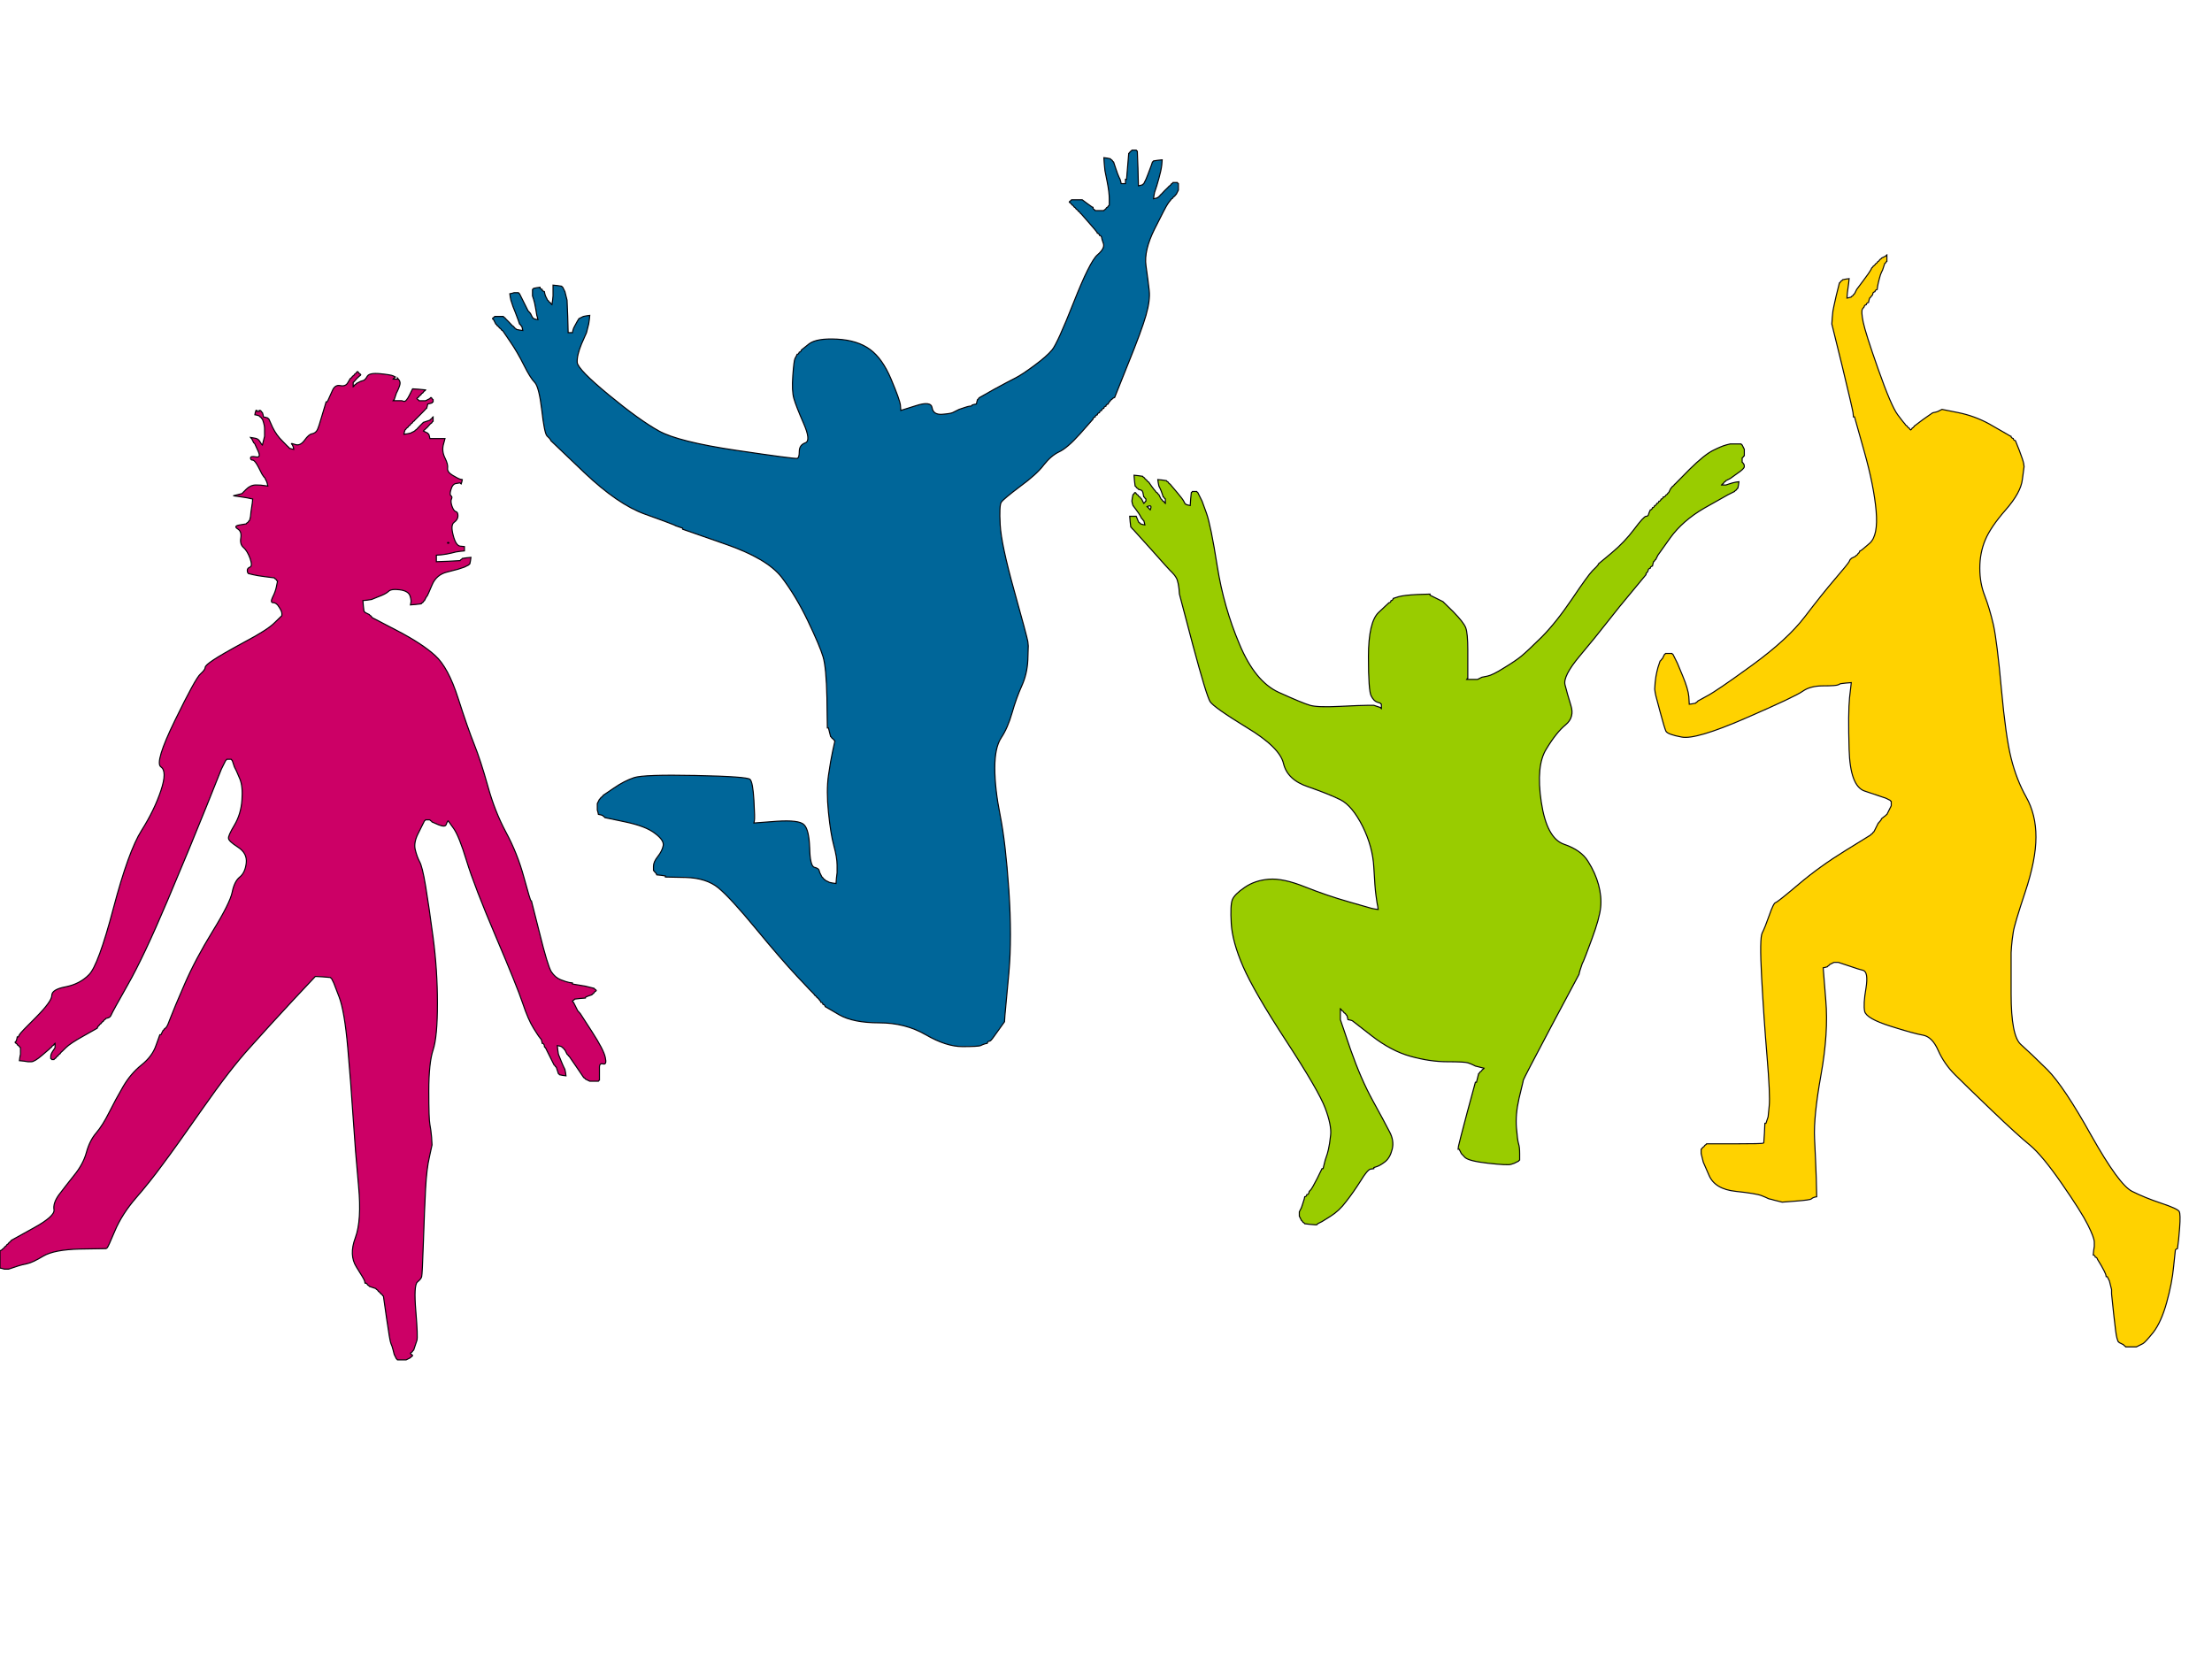 <?xml version="1.0"?><svg width="1024" height="768" xmlns="http://www.w3.org/2000/svg">
 <title>children playing</title>
 <g>
  <title>Layer 1</title>
  <path id="svg_2" fill="#006699" fill-rule="evenodd" stroke="#020106" stroke-width="0.5px" d="m523.8,69.8l0.2,-0.3l1,0l1,0l0.2,0.3l0.3,0.2l0.3,8l0.2,8l1,-0.2l1,-0.3l0.2,-0.3l0.3,-0.2l0.5,-1l0.5,-1l1,-2.5q1,-2.5 1.5,-4l0.5,-1.5l0.3,-0.2l0.2,-0.3l2,-0.3l2,-0.2l-0.2,2.5q-0.3,2.5 -1.3,6l-1,3.5l-0.5,1.5l-0.5,1.5l-0.3,1.5l-0.2,1.5l1,-0.2l1,-0.3l0.2,-0.3l0.3,-0.2l0.3,-0.2l0.2,-0.3l0.2,-0.3l0.3,-0.2l1.7,-1.8q1.8,-1.7 2,-2l0.3,-0.2l0.3,-0.2l0.2,-0.3l0.2,-0.3l0.3,-0.2l0.3,-0.2l0.2,-0.3l1,0l1,0l0.2,0.3l0.3,0.2l0,1.5l0,1.5l-0.5,1l-0.5,1l-0.3,0.2l-0.2,0.3l-0.2,0.3l-0.3,0.2l-0.3,0.2l-0.2,0.3l-0.2,0.3l-0.3,0.2l-0.3,0.2l-0.2,0.3l-0.2,0.3q-0.3,0.2 -1.3,1.7q-1,1.5 -6,11.5q-5,10 -4,17q1,7 1.5,11.5q0.5,4.5 -1.5,11.5q-2,7 -8.3,22.5l-6.2,15.5l-0.5,0.2l-0.5,0.3l-0.2,0.3l-0.3,0.2l-0.3,0.2l-0.2,0.3l-0.2,0.3q-0.3,0.2 -0.6,0.7l-0.2,0.5l-0.5,0.2q-0.5,0.3 -0.5,0.6l0,0.2l-0.5,0.2q-0.5,0.3 -0.5,0.6l0,0.2l-0.5,0.2q-0.5,0.3 -0.5,0.6l0,0.2l-0.5,0.2q-0.5,0.3 -0.5,0.6l0,0.2l-0.5,0.2q-0.5,0.3 -0.5,0.6l0,0.2l-0.5,0.2q-0.5,0.3 -0.5,0.6l0,0.2l-0.5,0.2q-0.5,0.3 -0.5,0.6l0,0.2l-6,6.8q-6,6.7 -9.8,8.4q-3.7,1.8 -7,6q-3.2,4.3 -11,10q-7.7,5.8 -8.7,7.3q-1,1.5 -0.5,10.5q0.5,9 6.5,30.5q6,21.5 6.3,23.5l0.2,2l-0.2,6.5q-0.3,6.5 -2.8,12q-2.5,5.5 -4.5,12.5q-2,7 -5,11.5q-3,4.5 -3,14q0,9.5 2.5,22q2.5,12.5 4,34.5q1.5,22 0,38.5q-1.5,16.5 -1.8,19.5l-0.2,3l-3,4.2q-3,4.3 -3.5,4.6l-0.5,0.2l-0.2,0q-0.3,0 -0.6,0.5l-0.2,0.5l-1,0.2q-1,0.3 -2,0.8q-1,0.5 -8.5,0.5q-7.5,0 -17,-5.5q-9.5,-5.5 -21.5,-5.5q-12,0 -18.5,-3.7l-6.5,-3.8l-0.2,-0.5q-0.3,-0.5 -0.6,-0.5l-0.2,0l-0.2,-0.5q-0.3,-0.5 -0.6,-0.5l-0.2,0l-0.2,-0.5q-0.3,-0.5 -0.6,-0.7l-0.2,-0.3l-0.2,-0.3l-0.3,-0.2l-0.3,-0.2l-0.2,-0.3l-0.2,-0.3l-0.3,-0.2l-0.3,-0.2l-0.2,-0.3l-0.2,-0.3q-0.3,-0.2 -7.8,-8.2q-7.5,-8 -19.2,-22.2q-11.8,-14.3 -17.3,-18.8q-5.5,-4.5 -15,-4.8l-9.5,-0.2l0,-0.2l0,-0.3l-2,-0.3l-2,-0.2l-0.2,-0.5l-0.3,-0.5l-0.3,-0.2l-0.2,-0.3l-0.2,-0.3l-0.3,-0.2l0,-2q0,-2 2,-4.5q2,-2.5 2.5,-5q0.5,-2.5 -3.8,-5.7q-4.2,-3.3 -13.7,-5.3l-9.5,-2l-0.2,-0.3l-0.3,-0.2l-0.3,-0.2l-0.2,-0.3l-1,-0.3l-1,-0.2l-0.2,-1l-0.3,-1l0,-1.5l0,-1.5l0.5,-1l0.5,-1l0.3,-0.2l0.2,-0.3l0.2,-0.3l0.3,-0.2l0.3,-0.2l0.2,-0.3l0.2,-0.3l0.3,-0.2l4.7,-3.2q4.8,-3.3 9.3,-4.8q4.5,-1.5 28.5,-1q24,0.5 25.2,1.8q1.3,1.2 1.8,9.7q0.5,8.5 0.2,9.5l-0.2,1l10.5,-0.8q10.5,-0.7 12.7,1.6q2.3,2.2 2.6,10.7q0.2,8.5 2.2,9q2,0.5 2.2,1.5l0.3,1l0.5,1l0.5,1l0.3,0.2l0.2,0.3l0.2,0.3l0.3,0.2l0.3,0.2l0.2,0.3l1,0.5l1,0.5l1.5,0.3l1.5,0.2l0.2,-2.5l0.3,-2.5l0,-3.5q0,-3.5 -1.5,-9q-1.5,-5.5 -2.5,-15.5q-1,-10 0,-17q1,-7 2,-11.5l1,-4.5l-0.3,-0.2l-0.2,-0.3l-0.2,-0.3l-0.3,-0.2l-0.3,-0.2l-0.2,-0.3l-0.2,-0.3l-0.3,-0.2l-0.5,-2l-0.5,-2l-0.3,0l-0.2,0l-0.2,-14q-0.3,-14 -1.8,-19q-1.5,-5 -7,-16.5q-5.5,-11.5 -12.2,-20.3q-6.8,-8.7 -26.3,-15.4l-19.5,-6.8l0,-0.2l0,-0.3l-1.5,-0.5l-1.5,-0.5l-1,-0.5q-1,-0.5 -13.5,-5q-12.5,-4.5 -28,-19.2l-15.5,-14.8l-0.2,-0.5q-0.3,-0.5 -1.6,-1.7q-1.2,-1.3 -2.4,-12q-1.3,-10.8 -3.3,-12.8q-2,-2 -5,-8q-3,-6 -6.3,-10.8l-3.2,-4.7l-0.2,-0.3l-0.3,-0.2l-0.3,-0.2l-0.2,-0.3l-0.2,-0.3l-0.3,-0.2l-0.3,-0.2l-0.2,-0.3l-0.2,-0.3l-0.3,-0.2l-0.3,-0.2l-0.2,-0.3l-0.2,-0.3l-0.3,-0.2l-0.5,-1l-0.5,-1l-0.3,-0.2l-0.2,-0.3l0.2,-0.3l0.3,-0.2l0.3,-0.2l0.2,-0.3l2,0l2,0l0.2,0.3l0.3,0.2l0.3,0.2l0.2,0.3l1.5,1.5q1.5,1.5 1.7,1.8l0.3,0.2l0.3,0.2l0.2,0.3l0.2,0.3l0.3,0.2l0.3,0.2l0.2,0.3l1.5,0.3l1.5,0.2l-0.2,-1l-0.3,-1l-0.3,-0.2l-0.2,-0.3l-0.2,-0.3l-0.3,-0.2l-0.5,-1.5q-0.5,-1.5 -1.5,-4l-1,-2.5l-0.5,-1.5l-0.5,-1.5l-0.3,-1.5l-0.2,-1.5l1,-0.2l1,-0.3l1,0l1,0l0.2,0.3l0.3,0.2l0.5,1l0.5,1l1,2q1,2 1.5,3l0.5,1l0.3,0.2l0.2,0.3l0.2,0.3l0.3,0.2l0.5,1l0.5,1l0.3,0.2l0.2,0.3l1,0.3l1,0.2l-0.2,-1l-0.3,-1l-0.5,-3q-0.5,-3 -1,-4.5l-0.5,-1.5l0,-1.5l0,-1.5l0.3,-0.2l0.2,-0.3l1.5,-0.3l1.5,-0.2l0,0.2l0,0.3l0.5,0.3l0.5,0.2l0,0.2l0,0.3l0.5,0.3l0.5,0.2l0.2,1l0.3,1l0.5,1l0.5,1l0.3,0.2l0.2,0.3l0.2,0.3l0.3,0.2l0.3,0.2l0.2,0.3l0.2,0.3l0.3,0.2l0.3,-2l0.2,-2l0,-2.5l0,-2.5l2,0.2l2,0.3l0.2,0.3l0.3,0.2l0.5,1l0.5,1l0.5,2l0.5,2l0.3,7.5l0.2,7.5l1,0l1,0l0.2,-1l0.3,-1l0.5,-1q0.5,-1 1.2,-2.2l0.8,-1.3l1,-0.5l1,-0.5l1.5,-0.3l1.5,-0.2l-0.2,2l-0.3,2l-0.5,2l-0.5,2l-2.3,5.2q-2.2,5.3 -2,8.6q0.3,3.2 14.6,15q14.2,11.7 23.2,16.7q9,5 36,9q27,4 28,3.7q1,-0.2 1,-3.2q0,-3 2.8,-4q2.7,-1 -0.8,-9q-3.5,-8 -4.5,-11.5q-1,-3.5 -0.5,-10.5q0.5,-7 1,-8q0.5,-1 0.8,-1.5l0.2,-0.5l0.2,0q0.3,0 0.6,-0.5l0.2,-0.5l0.2,0q0.3,0 0.6,-0.5l0.2,-0.5l3.5,-2.8q3.5,-2.7 13,-2.2q9.5,0.5 15.3,4.8q5.7,4.2 9.7,13.7q4,9.5 4.3,12l0.2,2.5l7,-2.2q7,-2.3 7.5,1q0.5,3.2 4.5,3q4,-0.3 5,-0.8l1,-0.5l1,-0.5l1,-0.5l1.5,-0.5l1.5,-0.5l1,-0.3l1,-0.2l0.2,0l0.3,0l0.3,-0.2l0.2,-0.3l1,-0.3l1,-0.2l0.2,-1l0.3,-1l0.3,-0.2l0.2,-0.3l0.2,-0.3l0.3,-0.2l6.7,-3.8q6.8,-3.7 9.8,-5.2q3,-1.5 8.8,-5.8q5.7,-4.2 8.2,-7.2q2.5,-3 10,-22q7.5,-19 11,-22q3.5,-3 2.8,-5.2q-0.8,-2.3 -0.8,-2.6l0,-0.2l-0.2,-0.5q-0.3,-0.5 -0.6,-0.5l-0.2,0l-0.2,-0.5q-0.3,-0.5 -0.6,-0.5l-0.2,0l-0.2,-0.5q-0.3,-0.5 -3.8,-4.5l-3.5,-4l-0.3,-0.2l-0.2,-0.3l-0.2,-0.3l-0.3,-0.2l-0.3,-0.2l-0.2,-0.3l-0.2,-0.3l-0.3,-0.2l-0.3,-0.2l-0.2,-0.3l-0.2,-0.3l-0.3,-0.2l-0.3,-0.2l-0.2,-0.3l-0.2,-0.3l-0.3,-0.2l-0.3,-0.2l-0.2,-0.3l-0.2,-0.3l-0.3,-0.2l-0.3,-0.2l-0.2,-0.3l0.2,-0.3l0.3,-0.2l0.3,-0.2l0.2,-0.3l2.5,0l2.5,0l2,1.5q2,1.5 2.5,1.8l0.5,0.2l0,0.2l0,0.3l0.2,0.3l0.3,0.2l0.3,0.2l0.2,0.3l2,0l2,0l0.2,-0.3l0.3,-0.2l0.3,-0.2l0.2,-0.3l0.2,-0.3l0.3,-0.2l0.3,-0.2l0.2,-0.3l0.2,-0.3l0.3,-0.2l0,-3q0,-3 -1,-8l-1,-5l-0.3,-3l-0.2,-3l1.5,0.2l1.5,0.3l0.2,0.3l0.3,0.2l0.3,0.2l0.2,0.3l0.2,0.3l0.3,0.2l1,3q1,3 1.5,4l0.5,1l0.3,1l0.2,1l1,0l1,0l0,-1l0,-1l0.2,0l0.3,0l0.5,-6l0.5,-6l0.3,-0.2l0.2,-0.3l0.2,-0.3l0.3,-0.2l0.3,-0.2z"/>
  <path id="svg_5" fill="#cc0066" fill-rule="evenodd" stroke="#020106" stroke-width="0.5px" d="m165.2,172.2l0.3,-0.2l0.3,0.2l0.2,0.3l0.2,0.3l0.3,0.2l0.3,0.2l0.2,0.3l-0.2,0.3l-0.3,0.2l-1.3,1.2q-1.2,1.3 -1.4,1.6l-0.3,0.2l0,1l0,1l0.3,-0.2l0.2,-0.3l0.2,-0.3l0.3,-0.2l0.3,-0.2l0.2,-0.3l1,-0.5l1,-0.5l1,-0.3q1,-0.2 2,-2q1,-1.7 6,-1.2q5,0.5 6,1l1,0.5l-0.2,0.3l-0.3,0.2l-0.3,0.2l-0.2,0.3l1,0l1,0l0,-0.3l0,-0.2l0.8,1q0.7,1 0.2,2.5q-0.5,1.5 -1,2.5l-0.5,1l-0.5,1.5l-0.5,1.5l-0.3,0.2l-0.2,0.3l1,0l1,0l1,0l1,0l1,0.3q1,0.2 2.5,-2.8l1.5,-3l3,0.2l3,0.3l-0.2,0.3l-0.3,0.2l-0.3,0.2l-0.2,0.3l-0.2,0.3l-0.3,0.2l-0.3,0.2l-0.2,0.3l-0.2,0.3l-0.3,0.2l-0.3,0.2l-0.2,0.3l-0.2,0.3l-0.3,0.2l-0.3,0.2l-0.2,0.3l0.2,0.3l0.3,0.2l0.3,0.2l0.2,0.3l1.5,0l1.5,0l1,-0.5l1,-0.5l0.2,-0.3l0.3,-0.2l0.3,0.2l0.2,0.3l0.2,0.3l0.3,0.2l0,0.5l0,0.5l-0.3,0.2l-0.2,0.3l-1,0.3l-1,0.2l-0.2,1l-0.3,1l-0.3,0.2q-0.2,0.3 -2.7,2.8l-2.5,2.5l-0.2,0.3l-0.3,0.2l-0.3,0.2l-0.2,0.3l-0.2,0.3l-0.3,0.2l-0.3,0.2l-0.2,0.3l-0.2,0.3l-0.3,0.2l-0.3,0.2l-0.2,0.3l-0.2,0.3l-0.3,0.2l-0.3,0.2l-0.2,0.3l-0.2,0.3l-0.3,0.2l-0.3,1l-0.2,1l1.5,-0.2l1.5,-0.3l1,-0.5l1,-0.5l0.2,-0.3l0.3,-0.2l0.3,-0.2q0.2,-0.3 1.7,-1.8l1.5,-1.5l1.5,-0.5l1.5,-0.5l0.2,-0.3l0.3,-0.2l0.3,-0.2l0.2,-0.3l0.2,-0.3l0.3,-0.2l0,1l0,1l-0.3,0.2l-0.2,0.3l-0.2,0.3l-0.3,0.2l-0.3,0.2q-0.2,0.3 -1.4,1.6l-1.3,1.2l-0.3,0.2l-0.2,0.3l1,0.5l1,0.5l0.2,0.3l0.3,0.2l0.3,1l0.2,1l3.5,0l3.5,0l-0.8,3q-0.7,3 0.8,6q1.5,3 1.2,4.8q-0.2,1.7 2.3,3.2q2.5,1.5 3.5,1.8l1,0.2l-0.2,1l-0.3,1l-0.3,-0.2l-0.2,-0.3l-1.8,0.3q-1.7,0.2 -2.4,2.7q-0.8,2.5 0,3q0.7,0.5 0.2,1.5q-0.5,1 0.2,3.2q0.8,2.3 1.8,2.6q1,0.2 1,2q0,1.7 -1.8,3q-1.7,1.2 -0.4,6q1.2,4.7 3.2,5l2,0.2l0,1l0,1l-2,0.2l-2,0.3l-2,0.5q-2,0.5 -4.5,0.8l-2.5,0.2l0,1.5l0,1.5l5.5,-0.2l5.5,-0.3l0.2,-0.3l0.3,-0.2l0.3,-0.2l0.2,-0.3l2,-0.3l2,-0.2l-0.2,1.5l-0.3,1.5l-0.3,0.2l-0.2,0.3l-1,0.5l-1,0.5l-1.5,0.5l-1.5,0.5l-5,1.3q-5,1.2 -7,6q-2,4.7 -2.2,5q-0.3,0.2 -0.8,1.2l-0.5,1l-0.3,0.2l-0.2,0.3l-0.2,0.3l-0.3,0.2l-0.3,0.2l-0.2,0.3l-2.5,0.3l-2.5,0.2l0.2,-1q0.3,-1 -0.4,-3.2q-0.8,-2.3 -4.8,-2.8q-4,-0.5 -5.2,0.8q-1.3,1.2 -4.6,2.4l-3.2,1.3l-2,0.3l-2,0.2l0.2,2.5l0.3,2.5l0.3,0.2l0.2,0.3l1,0.5l1,0.5l0.2,0.3l0.3,0.2l0.3,0.2l0.2,0.3l0.2,0.3l0.3,0.2l11.5,6q11.5,6 17.5,11.5q6,5.5 10.5,19.5q4.5,14 7.5,21.5q3,7.5 6.3,19.3q3.2,11.7 8.4,21.4q5.3,9.8 8.3,20.8q3,11 3.3,11l0.2,0l3.8,15q3.7,15 5.4,17.8q1.8,2.7 4.3,3.7q2.5,1 4,1.3l1.5,0.2l0,0.2l0,0.3l3,0.5l3,0.5l2,0.5l2,0.5l0.2,0.3l0.3,0.2l0.3,0.2l0.2,0.3l-0.2,0.3l-0.3,0.2l-0.3,0.2l-0.2,0.3l-0.2,0.3l-0.3,0.2l-0.3,0.2l-0.2,0.3l-1.5,0.5q-1.5,0.5 -1.5,0.8l0,0.2l-2.5,0.2l-2.5,0.3l-0.2,0.3l-0.3,0.2l-0.3,0.2l-0.2,0.3l0.2,0.3l0.3,0.2l0.5,1l0.5,1l0.5,1l0.5,1l0.3,0.2l0.2,0.3l0.2,0.3l0.3,0.2l5.5,8.5q5.5,8.5 6.2,12q0.8,3.5 -1,3q-1.7,-0.5 -1.7,1.5l0,2l0,2l0,2l-0.3,0.2l-0.2,0.3l-2,0l-2,0l-1,-0.5l-1,-0.5l-0.2,-0.3l-0.3,-0.2l-0.3,-0.2q-0.2,-0.3 -3.4,-5l-3.3,-4.8l-0.3,-0.2l-0.2,-0.3l-0.2,-0.3l-0.3,-0.2l-0.5,-1l-0.5,-1l-0.3,-0.2l-0.2,-0.3l-0.2,-0.3l-0.3,-0.2l-0.3,-0.2l-0.2,-0.3l-1,-0.3l-1,-0.2l0.2,2l0.3,2l1,2.5q1,2.5 1.5,3.5l0.5,1l0.3,1.5l0.2,1.5l-1.5,-0.2l-1.5,-0.3l-0.2,-0.3l-0.3,-0.2l-0.5,-1.5l-0.5,-1.5l-0.3,-0.2l-0.2,-0.3l-0.2,-0.3l-0.3,-0.2l-0.5,-1q-0.5,-1 -2,-4l-1.5,-3l-0.3,-0.2l-0.2,-0.3l0,-0.3l0,-0.2l-0.2,-0.5q-0.3,-0.5 -0.6,-0.5l-0.2,0l-0.2,-1l-0.3,-1l-0.3,-0.2l-0.2,-0.3l-0.2,-0.3q-0.3,-0.2 -2.8,-4.2q-2.5,-4 -5,-11.5q-2.5,-7.5 -12.5,-31q-10,-23.5 -13.5,-35q-3.5,-11.5 -6,-15l-2.5,-3.5l-0.3,0.2q-0.2,0.3 -0.7,1.6q-0.5,1.2 -3.5,0l-3,-1.3l-0.2,-0.3l-0.3,-0.2l-0.3,-0.2l-0.2,-0.3l-1,0l-1,0l-0.2,0.3l-0.3,0.2l-0.5,1l-0.5,1l-2,4q-2,4 -1.3,7.2q0.8,3.3 2,5.6q1.3,2.2 2.8,11.2q1.5,9 3.5,24q2,15 2,30.5q0,15.5 -2,21.5q-2,6 -2,19q0,13 0.5,15.5q0.5,2.5 0.8,6l0.2,3.5l-1.2,5.5q-1.3,5.5 -1.8,15q-0.5,9.5 -1,24.5q-0.5,15 -0.8,16q-0.2,1 -2,2.5q-1.7,1.5 -0.7,13.5q1,12 0.5,13.5q-0.5,1.5 -1,3l-0.5,1.5l-0.3,0.2l-0.2,0.3l-0.2,0.3l-0.3,0.2l-0.3,0.2l-0.2,0.3l0.2,0.3l0.3,0.2l0.3,0.2l0.2,0.3l-0.2,0.3l-0.3,0.2l-0.3,0.2l-0.2,0.3l-1,0.5l-1,0.5l-2,0l-2,0l-0.2,-0.3l-0.3,-0.2l-0.5,-1l-0.5,-1l-0.5,-2q-0.5,-2 -1,-3q-0.5,-1 -2,-11.5l-1.5,-10.5l-0.3,-0.2l-0.2,-0.3l-0.2,-0.3l-0.3,-0.2l-0.3,-0.2l-0.2,-0.3l-0.2,-0.3l-0.3,-0.2l-0.3,-0.2l-0.2,-0.3l-0.2,-0.3l-0.3,-0.2l-0.3,-0.2l-0.2,-0.3l-1.5,-0.5l-1.5,-0.5l-0.2,-0.3l-0.3,-0.2l-0.3,-0.2l-0.2,-0.3l-0.2,-0.3l-0.3,-0.2l-0.3,0l-0.2,0l-0.2,-1q-0.3,-1 -3.8,-6.5q-3.5,-5.5 -0.5,-13.5q3,-8 1.5,-24q-1.5,-16 -2.5,-31.5q-1,-15.5 -2.5,-32.5q-1.5,-17 -4,-23.5l-2.5,-6.5l-0.5,-1l-0.5,-1l-0.3,-0.2l-0.2,-0.3l-3.5,-0.3l-3.5,-0.2l-10.5,11.2q-10.5,11.3 -19.7,21.6q-9.3,10.2 -22,28.4q-12.8,18.3 -18.6,26q-5.7,7.8 -12.2,15.3q-6.5,7.5 -9.8,15.3q-3.2,7.7 -3.7,8l-0.5,0.2l-12,0.2q-12,0.3 -17,3.3q-5,3 -7.5,3.5q-2.5,0.5 -4,1l-1.5,0.5l-1.5,0.5l-1.5,0.5l-1,0l-1,0l-1,-0.3l-1,-0.2l0,-4l0,-4l0.5,-0.2l0.5,-0.3l0.2,-0.3l0.3,-0.2l0.3,-0.2l0.2,-0.3l0.2,-0.3l0.3,-0.2l0.3,-0.2l0.2,-0.3l0.2,-0.3l0.3,-0.2l0.3,-0.2l0.2,-0.3l0.2,-0.3l0.3,-0.2l0.3,-0.2l0.2,-0.3l0.2,-0.3q0.3,-0.2 10.3,-5.7q10,-5.5 9.5,-8.5q-0.5,-3 2.2,-6.8q2.8,-3.7 7,-9q4.3,-5.2 5.8,-10.7q1.5,-5.5 4.5,-9q3,-3.5 6,-9.5q3,-6 6.5,-12q3.5,-6 8.5,-10q5,-4 6.7,-9l1.8,-5l0.2,0l0.3,0l0.5,-1l0.5,-1l0.3,-0.2l0.2,-0.3l0.2,-0.3l0.3,-0.2l0.3,-0.2l0.2,-0.3l0.2,-0.3q0.3,-0.2 1.8,-4.2q1.5,-4 6.5,-15.5q5,-11.5 13,-24.5q8,-13 9,-18q1,-5 3.5,-7q2.5,-2 3,-6.5q0.5,-4.5 -3.8,-7.3q-4.2,-2.7 -4.4,-4q-0.3,-1.2 2.7,-6.2q3,-5 3.5,-11.5q0.5,-6.5 -1,-10l-1.5,-3.5l-0.5,-1l-0.5,-1l-0.5,-1.5l-0.5,-1.5l-0.3,-0.2l-0.2,-0.3l-1,0l-1,0l-0.2,0.3l-0.3,0.2l-0.5,1l-0.5,1l-0.5,1l-0.5,1l-7,17.5q-7,17.5 -18,43.5q-11,26 -18.3,38.8q-7.2,12.7 -7.7,14q-0.5,1.2 -1.5,1.4l-1,0.3l-0.2,0.3l-0.3,0.2l-0.3,0.2l-0.2,0.3l-0.2,0.3l-0.3,0.2l-0.3,0.2l-0.2,0.3l-0.2,0.3l-0.3,0.2l-0.3,0.2l-0.2,0.3l-0.2,0.3l-0.3,0.2l-0.3,0.5l-0.2,0.5l-6.2,3.5q-6.3,3.5 -8.3,5.5q-2,2 -2.3,2.2l-0.2,0.3l-0.2,0.3l-0.3,0.2l-0.3,0.2l-0.2,0.3l-0.2,0.3l-0.3,0.2l-0.3,0.2l-0.2,0.3l-0.2,0.3l-0.3,0.2l-0.3,0.2l-0.2,0.3l-0.5,0l-0.5,0l-0.2,-0.3l-0.3,-0.2l0,-1q0,-1 1,-2.5l1,-1.5l0,-1l0,-1l-0.3,0.2l-0.2,0.3l-0.2,0.3l-0.3,0.2l-0.3,0.2l-0.2,0.3l-0.2,0.3l-0.3,0.2l-0.3,0.2l-0.2,0.3l-3.5,3q-3.5,3 -5,3l-1.5,0l-2,-0.3l-2,-0.2l0.2,-1.5l0.3,-1.5l0,-1.5l0,-1.5l-0.3,-0.2l-0.2,-0.3l-0.2,-0.3l-0.3,-0.2l-0.3,-0.2l-0.2,-0.3l-0.2,-0.3l-0.3,-0.2l-0.3,-0.2l-0.2,-0.3l0.2,-0.3l0.3,-0.2l0.3,-1l0.2,-1l0.2,0l0.3,0l0.5,-1q0.5,-1 7.8,-8.2q7.2,-7.3 7.2,-10q0,-2.8 6.5,-4q6.5,-1.3 10.7,-5.6q4.3,-4.2 11.3,-30.7q7,-26.5 13,-36q6,-9.5 9,-18.5q3,-9 0,-11q-3,-2 6.5,-21.5q9.5,-19.5 11.8,-21.5q2.2,-2 2.2,-3q0,-1 3.8,-3.5q3.7,-2.5 14.4,-8.3q10.8,-5.7 14,-9l3.3,-3.2l0,-1q0,-1 -1.3,-3q-1.2,-2 -2.7,-2q-1.5,0 -0.3,-2.5q1.3,-2.5 1.8,-5l0.5,-2.5l-0.3,-0.2l-0.2,-0.3l-0.2,-0.3l-0.3,-0.2l-0.3,-0.2l-0.2,-0.3l-4,-0.5q-4,-0.5 -6,-1l-2,-0.5l-0.2,-0.3q-0.3,-0.2 -0.3,-1.2q0,-1 1.3,-1.5q1.2,-0.5 0,-4q-1.3,-3.5 -3,-5q-1.8,-1.5 -1.3,-4.5q0.5,-3 -1.5,-4.2q-2,-1.3 1,-1.8l3,-0.5l0.2,-0.3l0.3,-0.2l0.3,-0.2l0.2,-0.3l0.2,-0.3l0.3,-0.2l0.3,-1l0.2,-1l0.2,-2l0.3,-2l0.3,-2l0.2,-2l-1,-0.2q-1,-0.3 -4.5,-0.8l-3.5,-0.5l2,-0.5l2,-0.5l2,-2q2,-2 4.5,-2q2.5,0 4,0.3l1.5,0.2l-0.2,-1l-0.3,-1l-0.5,-1l-0.5,-1l-0.3,-0.2l-0.2,-0.3l-0.2,-0.3q-0.3,-0.2 -2,-3.7q-1.8,-3.5 -2.8,-3.5q-1,0 -1,-1q0,-1 2.5,-0.5q2.5,0.5 1,-2.7l-1.5,-3.3l-0.2,-0.3l-0.3,-0.2l-0.5,-1l-0.5,-1l-0.3,-0.2l-0.2,-0.3l1.8,0.3q1.7,0.2 2.4,1.4q0.8,1.3 1,1.6l0.3,0.2l0.5,-2l0.5,-2l0,-1l0,-1l0,-1.5q0,-1.5 -0.5,-3l-0.5,-1.5l-0.3,-0.2l-0.2,-0.3l-0.2,-0.3l-0.3,-0.2l-0.3,-0.2l-0.2,-0.3l-1,-0.3l-1,-0.2l0.2,-1l0.3,-1l0.3,0l0.2,0l0,0.2l0,0.3l0.5,0l0.5,0l0,-0.3l0,-0.2l0.2,0l0.3,0l0.3,0.2l0.2,0.3l0.2,0.3l0.3,0.2l0.3,1l0.2,1l1,0.2l1,0.3l0.2,0.3l0.3,0.2l1.7,3.8q1.8,3.7 4.6,6.4q2.7,2.8 3,3l0.2,0.3l1,0.3l1,0.2l-0.2,-1q-0.3,-1 -0.8,-1.5q-0.5,-0.5 1.8,0.3q2.2,0.7 4.2,-2q2,-2.8 3.5,-3q1.5,-0.3 2.3,-1.6q0.7,-1.2 2.4,-7.2l1.8,-6l0.2,0l0.3,0l0.5,-1q0.5,-1 1.8,-4q1.2,-3 3.7,-2.5q2.5,0.5 3.5,-1.3l1,-1.7l0.2,-0.3l0.3,-0.2l0.3,-0.2l0.2,-0.3l0.2,-0.3l0.3,-0.2l0.3,-0.2l0.2,-0.3l0.2,-0.3l0.3,-0.2l0.3,-0.2l0.2,-0.3l0.2,-0.3zm42,79q0.3,-0.2 0.6,0q0.2,0.3 -0.3,0.3q-0.5,0 -0.3,-0.3z"/>
  <path id="svg_6" fill="#99cc00" fill-rule="evenodd" stroke="#020106" stroke-width="0.5px" d="m799,206l2,-0.5l2.5,0l2.5,0l0.2,0.3l0.3,0.2l0.5,1l0.5,1l0,1.5l0,1.5l-0.3,0.2l-0.2,0.3l-0.2,0.3l-0.3,0.2l0,1l0,1l0.3,0.2l0.2,0.3l0.2,0.3q0.3,0.2 0.3,1.2q0,1 -3.3,3.2l-3.2,2.3l-1,0.5l-1,0.5l-0.2,0.3l-0.3,0.2l-0.3,0.2l-0.2,0.3l-0.2,0.3l-0.3,0.2l-0.3,0.2l-0.2,0.3l1,0l1,0l1.5,-0.5q1.5,-0.5 3,-0.8l1.5,-0.2l-0.2,1.5l-0.3,1.5l-0.3,0.2l-0.2,0.3l-0.2,0.3l-0.3,0.2l-0.3,0.2l-0.2,0.3l-1,0.5l-1,0.5l-1,0.5q-1,0.5 -11,6.2q-10,5.8 -15.8,13.8l-5.7,8l-0.5,1l-0.5,1l-0.3,0.2l-0.2,0.3l-0.2,0.3l-0.3,0.2l-0.3,1l-0.2,1l-0.5,0.2q-0.5,0.3 -0.5,0.6l0,0.2l-0.5,0.2q-0.5,0.3 -0.5,0.6l0,0.2l-0.2,0.5l-0.3,0.5l-0.3,0.2l-0.2,0.3l0,0.3l0,0.2l-6.2,7.5q-6.3,7.5 -11.6,14.3q-5.2,6.7 -13,16q-7.7,9.2 -6.7,13.2q1,4 2.7,9.5q1.8,5.5 -2.4,9q-4.3,3.5 -9,11.3q-4.8,7.7 -2.3,24.4q2.5,16.8 10.5,19.6q8,2.7 11.2,8q3.3,5.2 4.8,10.7q1.5,5.5 1,10.5q-0.5,5 -4,14.5q-3.5,9.5 -4,10.5l-0.5,1l-0.5,1.5l-0.5,1.5l-0.3,1l-0.2,1l-12.8,24q-12.7,24 -13,25l-0.2,1l-1.8,7.5q-1.7,7.5 -1.2,13.5q0.5,6 1,7.5q0.5,1.5 0.5,4.5l0,3l-0.3,0.2l-0.2,0.3l-1,0.5l-1,0.5l-1.5,0.5q-1.5,0.5 -10.5,-0.5q-9,-1 -10.8,-2.7l-1.7,-1.8l-0.5,-1l-0.5,-1l-0.3,0l-0.2,0l0.2,-1.5q0.3,-1.5 4,-15.5l3.8,-14l0.2,0l0.3,0l0.5,-2l0.5,-2l0.3,-0.2l0.2,-0.3l0.2,-0.3l0.3,-0.2l0.3,-0.2l0.2,-0.3l0.2,-0.3l0.3,-0.2l0.3,-0.2l0.2,-0.3l-2,-0.5l-2,-0.5l-1,-0.5q-1,-0.5 -2.5,-1q-1.5,-0.5 -9.5,-0.5q-8,0 -17,-2.5q-9,-2.5 -18,-9.5l-9,-7l-1,-0.3l-1,-0.2l-0.2,-1l-0.3,-1l-0.3,-0.2l-0.2,-0.3l-0.2,-0.3l-0.3,-0.2l-0.3,-0.2l-0.2,-0.3l-0.2,-0.3l-0.3,-0.2l-0.3,-0.2l-0.2,-0.3l-0.2,-0.3l-0.3,-0.2l0,2.5l0,2.5l4.7,13.8q4.8,13.7 10.3,23.7q5.5,10 7.7,14.3q2.3,4.2 1.3,8.2q-1,4 -3.3,5.8q-2.2,1.7 -3.7,2.2l-1.5,0.5l0,0.3l0,0.2l-1.5,0.2q-1.5,0.3 -4.7,5.6q-3.3,5.2 -6.6,9.4q-3.2,4.3 -7.2,6.8l-4,2.5l-1,0.5l-1,0.5l-0.2,0.3l-0.3,0.2l-0.3,0l-0.2,0l-2.5,-0.2l-2.5,-0.3l-0.2,-0.3l-0.3,-0.2l-0.3,-0.2l-0.2,-0.3l-0.2,-0.3l-0.3,-0.2l-0.5,-1l-0.5,-1l0,-1l0,-1l0.5,-1l0.5,-1l0.5,-1.5q0.5,-1.5 0.8,-2.5l0.2,-1l0.2,0q0.3,0 0.6,-0.5l0.2,-0.5l0.2,0q0.3,0 0.6,-0.5l0.2,-0.5l0,-0.2q0,-0.3 0.8,-1q0.7,-0.8 3,-5.3l2.2,-4.5l0.2,0l0.3,0l0.5,-2l0.5,-2l0.5,-1.5l0.5,-1.5l0.5,-2q0.5,-2 1,-6.5q0.5,-4.5 -2.5,-12.5q-3,-8 -18,-31q-15,-23 -20,-34.5q-5,-11.5 -5.5,-20q-0.5,-8.5 0.5,-11q1,-2.5 5.7,-5.7q4.8,-3.3 11.3,-3.8q6.5,-0.5 16.5,3.5q10,4 20.5,7l10.5,3l1.5,0.3l1.5,0.2l-0.2,-1.5l-0.3,-1.5l-0.5,-3.5q-0.5,-3.5 -1,-13q-0.5,-9.5 -5.2,-19q-4.8,-9.5 -10.3,-12.3q-5.5,-2.7 -15,-6q-9.5,-3.2 -11.3,-10.7q-1.7,-7.5 -17,-16.7q-15.2,-9.3 -17,-12q-1.7,-2.8 -8,-26.3l-6.2,-23.5l-0.2,-2.5q-0.3,-2.5 -0.8,-4q-0.5,-1.5 -2.2,-3.3q-1.8,-1.7 -10,-11l-8.3,-9.2l-0.3,-0.2l-0.2,-0.3l-0.2,-0.3l-0.3,-0.2l-0.3,-2.5l-0.2,-2.5l1.5,0l1.5,0l0.5,1.2q0.5,1.3 0.7,1.6l0.3,0.2l0.3,0.2l0.2,0.3l1,0.3l1,0.2l-0.2,-1l-0.3,-1l-0.3,-0.2l-0.2,-0.3l-0.2,-0.3l-0.3,-0.2l-0.5,-1q-0.5,-1 -2,-3l-1.5,-2l-0.3,-1l-0.2,-1l0.2,-1.5l0.3,-1.5l0.3,-0.2l0.2,-0.3l0.2,-0.3l0.3,-0.2l0.3,0.2l0.2,0.3l0.2,0.3q0.3,0.2 0.6,0.4l0.2,0.3l0.2,0.3l0.3,0.2l0.3,0.2l0.2,0.3l0.2,0.3l0.3,0.2l0.5,1l0.5,1l0.3,-0.2l0.2,-0.3l0.2,-0.3l0.3,-0.2l0,-0.5l0,-0.5l-0.3,-0.2l-0.2,-0.3l-0.2,-0.3l-0.3,-0.2l-0.3,-1.5q-0.2,-1.5 -1.2,-1.7l-1,-0.3l-0.2,-0.3l-0.3,-0.2l-0.3,-0.2l-0.2,-0.3l-0.2,-0.3l-0.3,-0.2l-0.3,-2.5l-0.2,-2.5l2,0.2l2,0.3l0.2,0.3l0.3,0.2l0.3,0.2l0.2,0.3l0.2,0.3l0.3,0.2l0.3,0.2l0.2,0.3l0.2,0.3l0.3,0.2l0.3,0.2l0.2,0.3l1.2,1.7q1.3,1.8 1.6,2l0.2,0.3l0.2,0.3l0.3,0.2l0.3,0.2l0.2,0.3l0.2,0.3l0.3,0.2l0.5,1l0.5,1l0.3,0.2l0.2,0.3l0.2,0.3l0.3,0.2l0.3,0.2l0.2,0.3l0.2,0.3l0.3,0.2l0,-1l0,-1l-0.3,-0.2l-0.2,-0.3l-0.2,-0.3l-0.3,-0.2l-0.5,-1.5q-0.5,-1.5 -1,-2.5l-0.5,-1l-0.3,-1.5l-0.2,-1.5l2,0.2l2,0.3l0.2,0.3l0.3,0.2l0.3,0.2l0.2,0.3l0.2,0.3l0.3,0.2l0.3,0.2l0.2,0.3l2.8,3.3q2.7,3.2 3.2,4.2l0.5,1l0.3,0.2l0.2,0.3l1,0.3l1,0.2l0.2,-3l0.3,-3l0.3,-0.2l0.2,-0.3l1,0l1,0l0.2,0.3l0.3,0.2l0.5,1l0.5,1l0.5,1l0.5,1l2,5.5q2,5.5 5,24.5q3,19 10.3,36.2q7.2,17.3 18.2,22.3q11,5 14.5,6q3.5,1 13.5,0.5q10,-0.5 13,-0.5l3,0l1.5,0.5l1.5,0.5l0.2,0.3l0.3,0.2l0,-1l0,-1l-0.3,-0.2l-0.2,-0.3l-1.5,-0.5q-1.5,-0.5 -2.7,-2.8q-1.3,-2.2 -1.3,-18.2q0,-16 4.7,-20.5l4.8,-4.5l0.2,0q0.3,0 0.6,-0.5l0.2,-0.5l0.2,0q0.3,0 0.6,-0.5l0.2,-0.5l2.5,-0.8q2.5,-0.7 8.5,-1l6,-0.2l0,0.2l0,0.3l1,0.5l1,0.5l1,0.5l1,0.5l1,0.5l1,0.5l4.8,4.7q4.7,4.8 5.7,7.3q1,2.5 1,10.5q0,8 0,10.5l0,2.5l-0.3,0.2l-0.2,0.3l2.5,0l2.5,0l1,-0.5l1,-0.5l2.5,-0.5q2.5,-0.5 7.7,-3.8q5.3,-3.2 8,-5.4q2.8,-2.3 9.6,-9q6.7,-6.8 14,-17.6q7.2,-10.7 9.4,-13q2.3,-2.2 2.6,-2.7l0.2,-0.5l6,-5q6,-5 10.5,-11q4.5,-6 5.5,-6q1,0 1.2,-1q0.3,-1 0.6,-1.5l0.2,-0.5l0.2,0q0.3,0 0.6,-0.5l0.2,-0.5l0.2,0q0.3,0 0.6,-0.5l0.2,-0.5l0.2,0q0.3,0 0.6,-0.5l0.2,-0.5l0.2,0q0.3,0 0.6,-0.5l0.2,-0.5l0.2,0q0.3,0 0.6,-0.5l0.2,-0.5l0.2,0q0.3,0 0.6,-0.5l0.2,-0.5l0.2,0l0.3,0l0.3,-0.2l0.2,-0.3l0.2,-0.3l0.3,-0.2l0.3,-0.2l0.2,-0.3l0.2,-0.3l0.3,-0.2l0.5,-1l0.5,-1l0.3,-0.2l0.2,-0.3l0.2,-0.3l0.3,-0.2l0.3,-0.2l0.2,-0.3l0.2,-0.3l0.3,-0.2l6.7,-6.8q6.8,-6.7 10.8,-8.7q4,-2 6,-2.5zm-267.8,28.8l-0.2,-0.3l1,-0.3q1,-0.2 0.8,0.8l-0.3,1l-0.3,-0.2l-0.2,-0.3l-0.2,-0.3l-0.3,-0.2l-0.3,-0.2z"/>
  <path id="svg_1" fill="#ffd200" fill-rule="evenodd" stroke="#09070D" stroke-width="0.5px" d="m872,119l1,-0.5l0.2,-0.3l0.3,-0.2l0,1.5l0,1.5l-0.3,0.2l-0.2,0.3l-0.2,0.3l-0.3,0.2l-0.5,1.5l-0.5,1.5l-0.5,1q-0.5,1 -1,3l-0.5,2l-0.3,1.5l-0.2,1.5l-0.5,0.2q-0.5,0.3 -0.5,0.6l0,0.2l-0.5,0.2q-0.5,0.3 -0.5,0.6l0,0.2l-0.2,0.5l-0.3,0.5l-0.3,0.2l-0.2,0.3l-0.2,0.3l-0.3,0.2l-0.3,1l-0.2,1l-0.5,0.2q-0.5,0.3 -0.5,0.6l0,0.2l-0.5,0.2q-0.5,0.3 -0.5,0.6l0,0.2l-0.8,1q-0.7,1 0.3,6q1,5 7,22q6,17 9,21q3,4 3.3,4.2l0.2,0.3l0.2,0.3l0.3,0.2l0.3,0.2l0.2,0.3l0.2,0.3l0.3,0.2l0.3,0.2l0.2,0.3l0.2,0.3l0.3,0.2l0.3,-0.2l0.2,-0.3l0.2,-0.3l0.3,-0.2l0.3,-0.2l0.2,-0.3l0.2,-0.3l0.3,-0.2l3.7,-2.8q3.8,-2.7 4.3,-3l0.5,-0.2l1,-0.2l1,-0.3l1,-0.5l1,-0.5l7.5,1.5q7.5,1.5 14.3,5.2q6.7,3.8 8,4.6q1.2,0.7 1.7,1l0.5,0.2l0,0.2q0,0.3 0.5,0.6l0.5,0.2l0,0.2q0,0.3 0.5,0.6l0.5,0.2l1.8,4.5q1.7,4.5 2,6l0.2,1.5l-0.8,6q-0.7,6 -7.7,14q-7,8 -9.5,14q-2.5,6 -2.5,13q0,7 2.3,12.8q2.2,5.7 4,13.4q1.7,7.8 3.7,29.8q2,22 4.5,32q2.5,10 7,18q4.5,8 4.5,18.5q0,10.5 -5,25.5q-5,15 -5.5,18.5l-0.5,3.5l-0.3,3l-0.2,3l0,19.2q0,19.3 4.5,23.3q4.5,4 12.3,11.7q7.7,7.8 20.4,30.6q12.8,22.7 18.8,25.7q6,3 13.5,5.5q7.5,2.5 8.3,3.8q0.7,1.2 0.2,7.7q-0.5,6.5 -0.8,8l-0.2,1.5l-0.5,0.2q-0.5,0.3 -0.5,0.6l0,0.2l-0.8,7.5q-0.7,7.5 -3.2,16.5q-2.5,9 -6.2,13.8q-3.8,4.7 -4.8,5.2l-1,0.5l-1,0.5l-1,0.5l-2.5,0l-2.5,0l-0.2,-0.3l-0.3,-0.2l-0.3,-0.2l-0.2,-0.3l-1,-0.5l-1,-0.5l-0.2,-0.3l-0.3,-0.2l-0.5,-1.5q-0.5,-1.5 -1.5,-11l-1,-9.5l0,-1l0,-1l-0.5,-2l-0.5,-2l-0.5,-1l-0.5,-1l-0.3,0l-0.2,0l-0.2,-1q-0.3,-1 -2,-4l-1.8,-3l-0.2,-0.5q-0.3,-0.5 -0.6,-0.5l-0.2,0l-0.2,-0.5q-0.3,-0.5 -0.6,-0.5l-0.2,0l0.2,-2l0.3,-2l0,-2q0,-2 -3,-8q-3,-6 -12,-19q-9,-13 -14.7,-17.8q-5.8,-4.7 -17.8,-16.2q-12,-11.5 -17,-16.5q-5,-5 -7.8,-11.3q-2.7,-6.2 -7,-7q-4.2,-0.7 -15.2,-4.2q-11,-3.5 -11.8,-6.8q-0.7,-3.2 0.6,-10.7q1.2,-7.5 -1.3,-8.3l-2.5,-0.7l-1.5,-0.5l-1.5,-0.5l-1.5,-0.5l-1.5,-0.5l-1.5,-0.5l-1.5,-0.5l-1,0l-1,0l-1,0.5l-1,0.5l-0.2,0.3l-0.3,0.2l-0.3,0.2l-0.2,0.3l-1,0.3l-1,0.2l1.2,15q1.3,15 -2.2,34.5q-3.5,19.5 -3,29.5q0.5,10 0.8,18.5l0.2,8.5l-1,0.2q-1,0.3 -1.5,0.8q-0.5,0.5 -7,1l-6.5,0.5l-2,-0.5l-2,-0.5l-1,-0.3l-1,-0.2l-0.5,-0.2q-0.5,-0.3 -3,-1.3q-2.5,-1 -12,-2q-9.5,-1 -12.3,-7.3l-2.7,-6.2l-0.5,-2l-0.5,-2l0,-1l0,-1l0.3,-0.2l0.2,-0.3l0.2,-0.3l0.3,-0.2l0.3,-0.2l0.2,-0.3l0.2,-0.3l0.3,-0.2l0.3,-0.2l0.2,-0.3l13,0q13,0 13.2,-0.3l0.3,-0.2l0.3,-4.5l0.2,-4.5l0.2,0l0.3,0l0.5,-1.5l0.5,-1.5l0.5,-5q0.5,-5 -1,-23q-1.5,-18 -2.5,-36.5q-1,-18.5 0.3,-20.7q1.2,-2.3 3.2,-8q2,-5.8 3,-6q1,-0.3 10.8,-8.6q9.7,-8.2 21.4,-15.4l11.8,-7.3l0.2,-0.3l0.3,-0.2l0.3,-0.2l0.2,-0.3l0.2,-0.3l0.3,-0.2l0.5,-1l0.5,-1l0.5,-1l0.5,-1l0.3,-0.2l0.2,-0.3l0.2,-0.3l0.3,-0.2l0.3,-0.5l0.2,-0.5l1,-0.8q1,-0.7 1.2,-1l0.3,-0.2l0.5,-1l0.5,-1l0.5,-1l0.5,-1l0,-1l0,-1l-0.3,-0.2l-0.2,-0.3l-1,-0.5l-1,-0.5l-1.5,-0.5q-1.5,-0.5 -8.3,-2.8q-6.7,-2.2 -7.2,-19.2q-0.5,-17 0.2,-24l0.8,-7l-2.5,0.2l-2.5,0.3l-1,0.5q-1,0.5 -7,0.5q-6,0 -9.5,2.5q-3.5,2.5 -26.5,12.5q-23,10 -29.5,8.7q-6.5,-1.2 -7.3,-2.7q-0.7,-1.5 -2.7,-9l-2,-7.5l-0.3,-1.5l-0.2,-1.5l0.2,-3q0.3,-3 0.8,-5l0.5,-2l0.5,-1.5l0.5,-1.5l0.3,-0.2l0.2,-0.3l0.2,-0.3l0.3,-0.2l0.5,-1l0.5,-1l0.3,-0.2l0.2,-0.3l1.5,0l1.5,0l0.2,0.3l0.3,0.2l0.5,1l0.5,1l0.5,1l0.5,1l2.5,6q2.5,6 2.8,9.5l0.2,3.5l1.5,-0.2l1.5,-0.3l0.2,-0.3l0.3,-0.2l0.3,-0.2l0.2,-0.3l4.2,-2.3q4.3,-2.2 20.8,-14.2q16.5,-12 24.5,-22.5q8,-10.5 14,-17.5q6,-7 6.5,-8l0.5,-1l0.3,-0.2l0.2,-0.3l1,-0.5l1,-0.5l0.2,-0.3l0.3,-0.2l0.3,-0.2l0.2,-0.3l0.2,-0.3l0.3,-0.2l0.3,-0.5l0.2,-0.5l0.2,0q0.3,0 4.3,-3.5q4,-3.5 3,-15q-1,-11.5 -5.5,-27.5l-4.5,-16l-0.3,0l-0.2,0l-0.2,-2q-0.3,-2 -5,-21.5l-4.8,-19.5l0.2,-3l0.3,-3l0.5,-2.5q0.5,-2.5 1,-4.5l0.5,-2l0.5,-2l0.5,-2l0.3,-0.2l0.2,-0.3l0.2,-0.3l0.3,-0.2l0.3,-0.2l0.2,-0.3l1.5,-0.3l1.5,-0.2l-0.2,2q-0.3,2 -0.6,4.5l-0.2,2.5l1,-0.2l1,-0.3l0.2,-0.3l0.3,-0.2l0.3,-0.2l0.2,-0.3l0.2,-0.3l0.3,-0.2l0.5,-1l0.5,-1l3,-4q3,-4 3.5,-5l0.5,-1l0.3,-0.2l0.2,-0.3l0.2,-0.3l0.3,-0.2l0.3,-0.2l0.2,-0.3l0.2,-0.3l0.3,-0.2l0.3,-0.2l0.2,-0.3l0.2,-0.3l0.3,-0.2l0.3,-0.2l0.2,-0.3l0.2,-0.3l0.3,-0.2l0.3,-0.2l0.2,-0.3l1,-0.5z"/>
 </g>
</svg>
